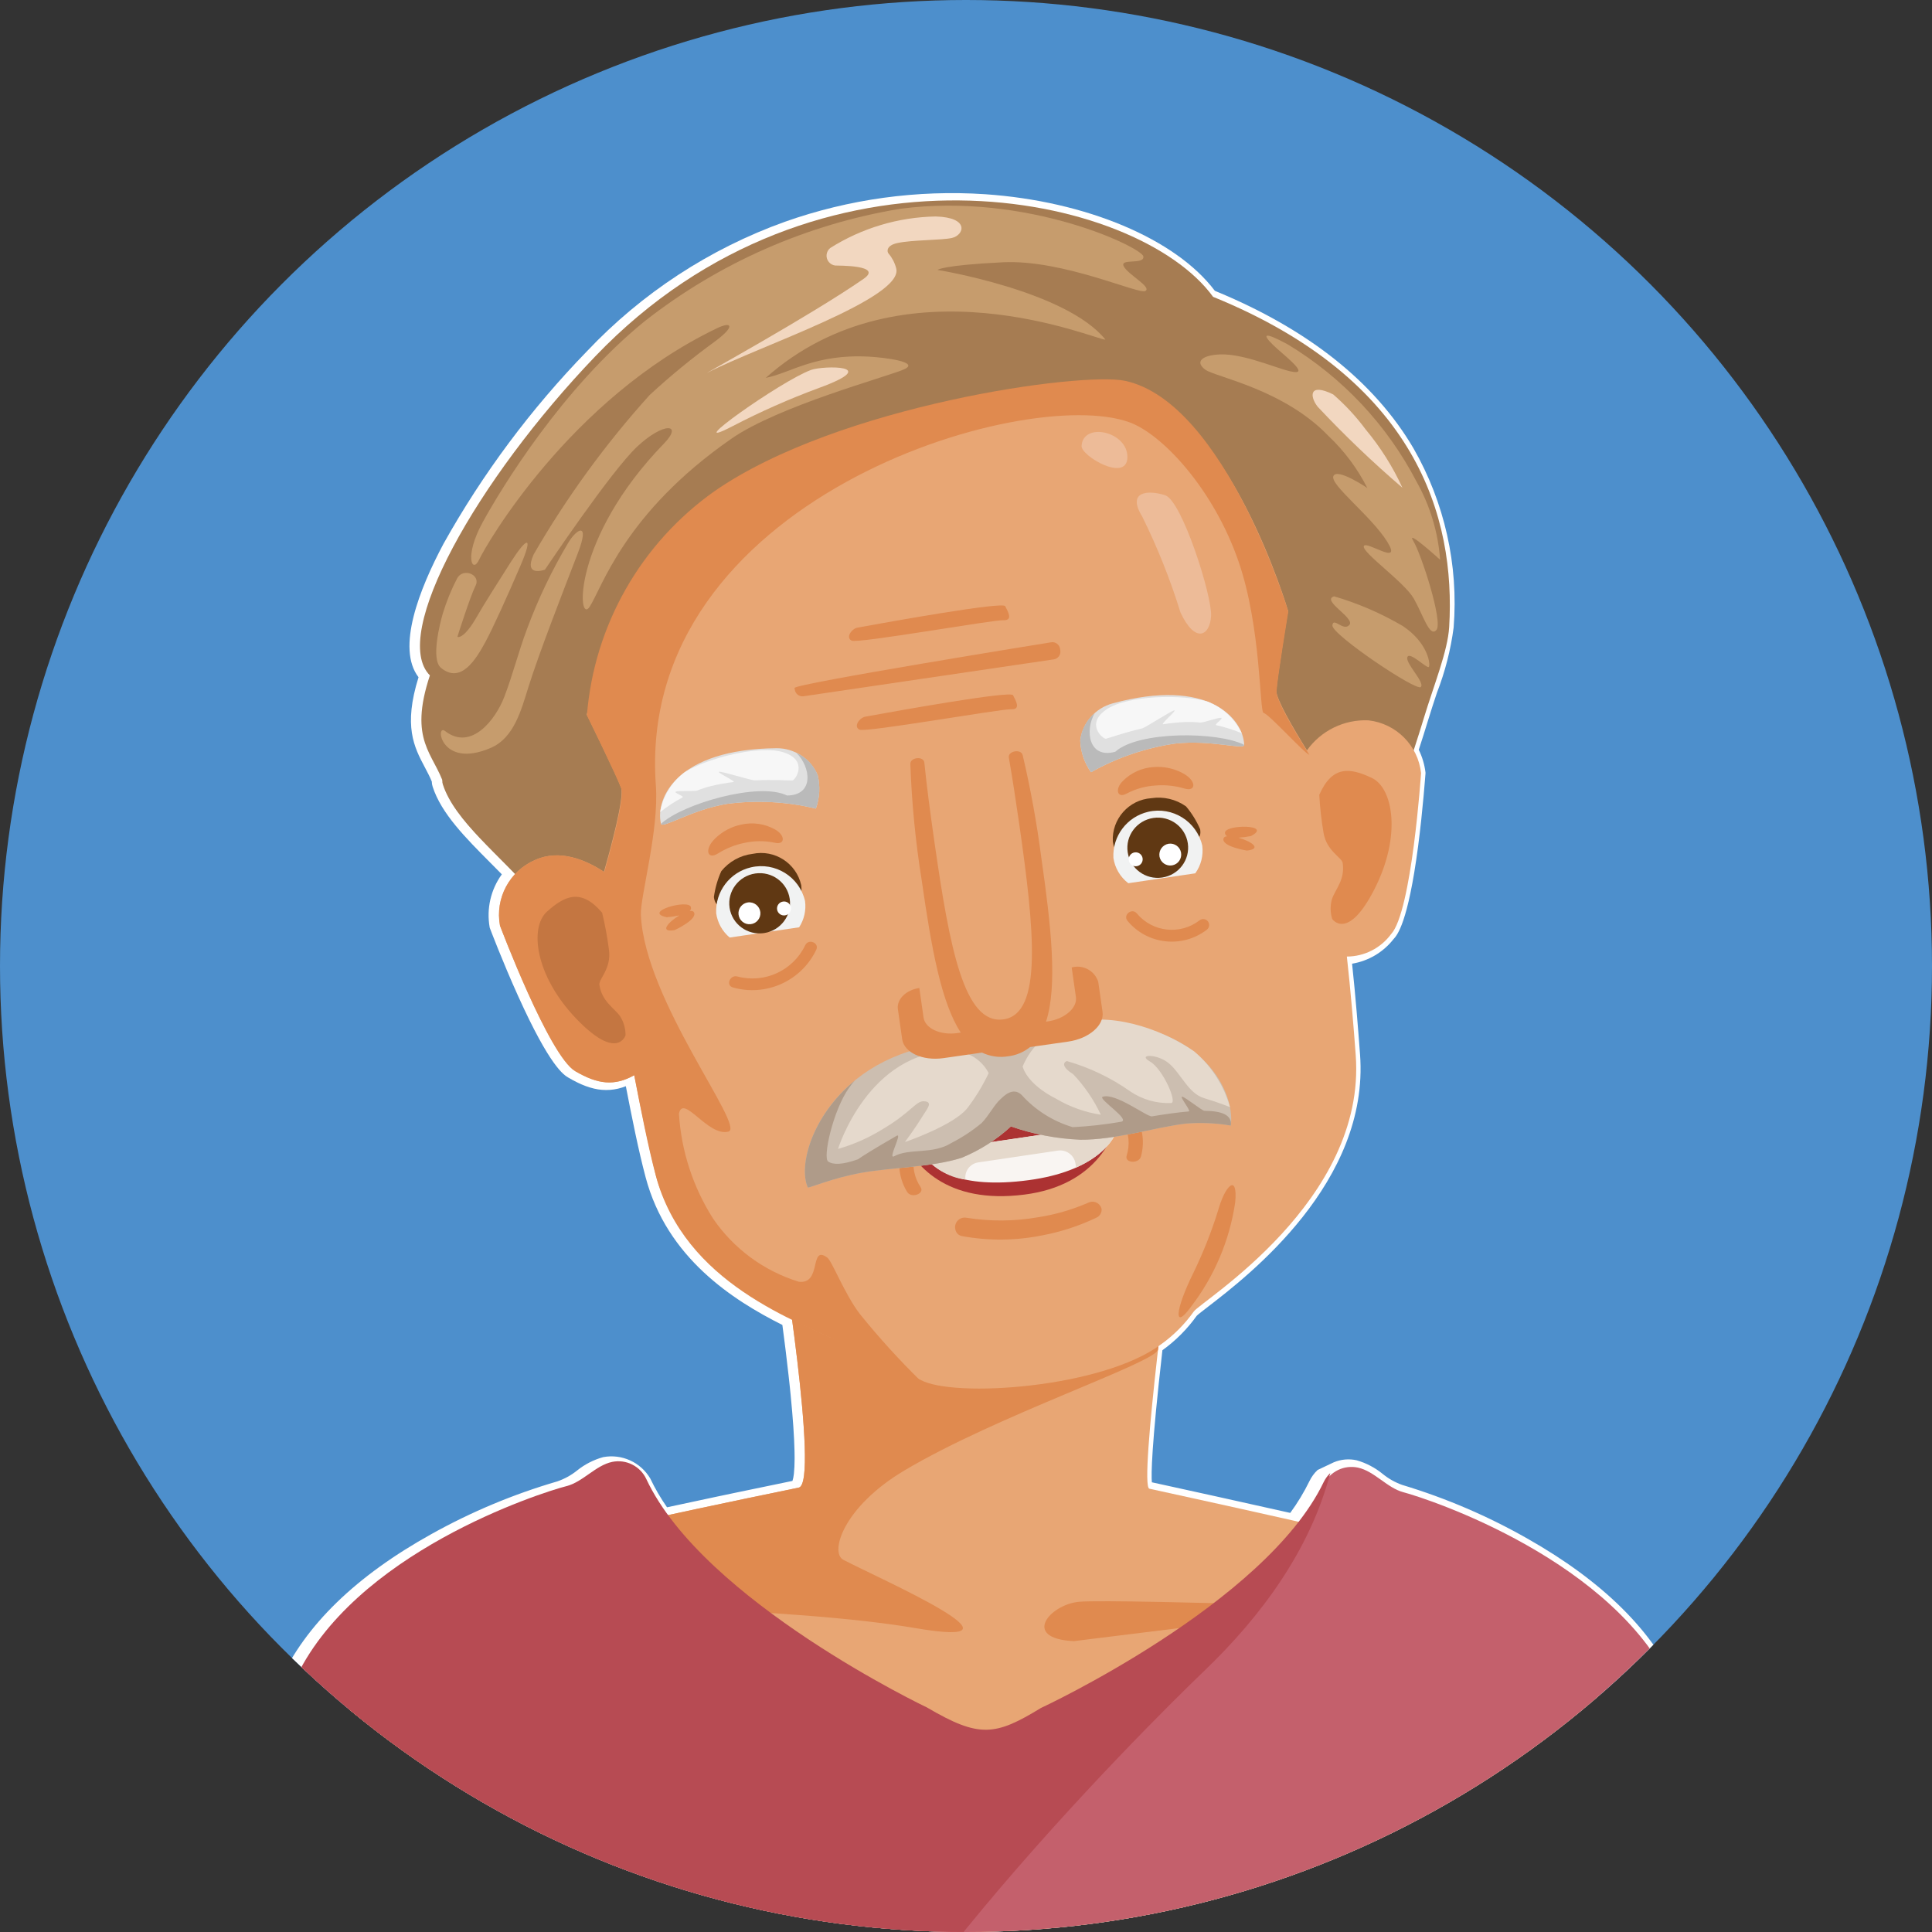 <?xml version="1.0" encoding="UTF-8"?><svg id="Laag_1" xmlns="http://www.w3.org/2000/svg" width="131" height="131" xmlns:xlink="http://www.w3.org/1999/xlink" viewBox="0 0 131 131"><rect x="0" y="0" width="131" height="131" fill="#333333" stroke="none"/><defs><style>.cls-1{fill:#4D8FCC;}.cls-2{fill:#ac3232;}.cls-3{fill:#edbb98;}.cls-4{fill:#fff;}.cls-5{fill:#e5d9cc;}.cls-6{fill:#b74b53;}.cls-7{fill:#f9f5f2;}.cls-8{fill:#bababa;}.cls-9{fill:#e0e0e0;}.cls-10{fill:#ccbeb0;}.cls-11{fill:#a67c52;}.cls-12{fill:#af9b89;}.cls-13{fill:#603813;}.cls-14{fill:#e08a4f;}.cls-15{fill:#f2d7c0;}.cls-16{clip-path:url(#clippath-1);}.cls-17{fill:#c69c6d;}.cls-18{fill:#f1f2f2;}.cls-19{fill:#c47641;}.cls-20{clip-path:url(#clippath);}.cls-21{fill:#e8a674;}.cls-22{fill:none;}.cls-23{fill:#f7f7f7;}.cls-24{fill:#c4606c;}</style><clipPath id="clippath"><circle class="cls-22" cx="65.5" cy="65.5" r="65.5"/></clipPath><clipPath id="clippath-1"><rect class="cls-22" x="13.564" y="10.086" width="108.873" height="131.414"/></clipPath></defs><g class="cls-20"><circle class="cls-1" cx="65.5" cy="65.5" r="65.5"/><circle class="cls-22" cx="65.5" cy="65.5" r="65.25"/><g class="cls-16"><path class="cls-4" d="m118.438,166.499c-.252-9.951-1.354-44.584-4.673-52.105-1.675-3.8-5.1-7.183-10.192-10.065-2.683-1.528-5.53-2.749-8.486-3.64-.484-.17-.935-.423-1.332-.748-.52-.426-1.122-.742-1.768-.926-.515-.114-1.053-.068-1.541.134l-1.105.523c-.231.217-.419.475-.556.761-.369.754-.804,1.473-1.3,2.15-3.566-.8-7.013-1.558-8.7-1.926l-.682-.149c-.049-.531-.031-2.4.715-8.956h0c.897-.644,1.682-1.432,2.323-2.331.084-.089.437-.36.777-.623,2.709-2.085,10.949-8.427,10.3-17.106-.129-1.71-.3-3.919-.54-6.148,1.112-.184,2.114-.778,2.809-1.665.242-.263.981-1.062,1.669-6.3.331-2.528.493-4.9.5-4.925v-.077c-.065-.535-.219-1.055-.456-1.538.222-.678.433-1.35.631-2,.187-.62.4-1.253.6-1.866.554-1.424.935-2.91,1.134-4.426.336-4.235-.615-8.473-2.729-12.158-2.646-4.5-7.175-8.089-13.463-10.67-2.646-3.517-8.733-6.082-15.575-6.55-4.606-.306-9.226.329-13.578,1.868-5.1,1.83-9.697,4.837-13.418,8.776-3.798,3.909-7.069,8.298-9.729,13.055-1.636,3.074-3.214,7.077-1.694,9.052-1.039,3.325-.3,4.733.424,6.1.171.324.334.632.474.968.002.122.022.243.061.358.585,1.812,2.221,3.455,3.953,5.195.241.243.49.493.736.743-.751,1.036-1.049,2.332-.825,3.592l.008.037.014.036c.008.022.85,2.248,1.9,4.571,2.175,4.82,3.112,5.371,3.421,5.552.206.12.405.229.594.32l.062.029.044.021c.061.029.122.058.183.084.084.036.167.07.248.1l.036.014c.087.032.175.063.264.089l.02.006c.082.025.166.048.26.07l.021.006c.719.173,1.473.116,2.158-.162.414,2.128.844,4.3,1.339,6.166,1.451,5.481,5.925,8.341,9.275,10.024.029.221.059.444.087.669l.025.194c.034.26.066.52.1.783l.024.2c.065.536.127,1.068.185,1.578l.085.782c.013.129.025.258.039.386l.019.192c.15,1.526.238,2.79.259,3.76.004.141.006.279.006.413v.13c0,.388-.018.718-.046.979,0,.028-.006.057-.01.085-.015.144-.044.286-.089.424l-.54.112c-.672.138-1.8.369-3.208.665l-.287.06-1.143.24-3.327.712c-.432-.621-.814-1.275-1.139-1.958-.655-1.102-1.928-1.679-3.189-1.444-.647.18-1.252.489-1.775.911-.4.321-.854.57-1.339.736-2.964.865-5.823,2.06-8.52,3.563-5.114,2.837-8.574,6.192-10.283,9.974-1.4,3.091-2.511,10.949-3.31,23.355-.694,10.779-.982,22.419-1.1,29.172l103.866-.013Z"/><path class="cls-21" d="m109.799,131.922c-.53-2.131,5.029-19.04-11.672-26.248-1.691-.73-19.419-4.555-20.194-4.732-.734-.166,1.608-17.69,1.608-17.69l-26.668.534s2.72,16.756,1.29,17.082c-.471.108-20.481,4.121-23.379,5.606-7.933,4.067-8.619,14.415-8.8,25.447l87.814.001Z"/><path class="cls-14" d="m57.182,105.762c-.932-.487-.018-3.578,4.13-6.05,6.292-3.75,17.109-7.337,17.209-8.21.479-4.216,1.019-8.251,1.019-8.251l-26.668.534s2.72,16.756,1.29,17.082c-.471.108-20.481,4.121-23.379,5.606-7.933,4.067-8.619,14.415-8.8,25.447h5.388s-.988-13.22,7.721-22.244c1.14-1.181,19.153-.624,26.937.712,8.623,1.48-2.289-3.29-4.848-4.626Z"/><path class="cls-14" d="m87,108.828c-4.991-.144-12.53-.336-13.832-.219-1.976.178-3.951,2.491-.359,2.669l13.085-1.62s3.687-.755,1.106-.83Z"/><path class="cls-11" d="m30.121,53.254c-.7-2.178-2.449-3-.972-7.458-2.721-2.737,3.173-13.244,11.22-21.641,15.073-15.73,36.754-11.1,41.884-4.029,13.811,5.617,16.45,14.954,16.01,22.384-.1,1.655-1.043,3.95-1.717,6.175-1.632,5.389-3.924,11.231-5.063,12.852-5.293,7.527-13.381,11.573-21.922,12.762-8.863,1.232-17.884-.512-25.649-4.958-1.594-.949-4.37-4.817-7.681-8.687-2.221-2.597-5.307-4.913-6.11-7.4Z"/><path class="cls-11" d="m88.849,41.662c-.043-.5-.677-2.34.271-2.468,2.121-.287,5.135,1.58,6.229,2.228.3-1.034-3.155-3.449-4.725-4.339-1.854-1.052-3.384-1.257-3.586-1.54-.354-.494.5-1.251,1.863-.9,2.159.548,4.249,2.34,4.145,1.634s-3.113-3-4.838-3.871c-2.353-1.181-3.464-1.1-4.21-2.076-.113-.15.032-1.624,2.32-.883,1.632.578,3.202,1.317,4.687,2.207-1.147-1.435-2.559-2.638-4.158-3.544-2.284-1.285-4.812-2.076-7.422-2.321-.163-.073.786-1.26,1.622-2.434,1.042-.117,2.096-.077,3.126.12.84.206,1-1.122.166-1.326-.815-.197-1.659-.237-2.489-.118-.045-.07-.097-.136-.156-.195-.016-.074-.045-.144-.086-.207-.39-1.302-1.255-2.408-2.425-3.1-.313-.199-.728-.106-.926.206-.178.28-.124.649.127.867.79.674,1.293,1.623,1.409,2.655-.1.1-.2.2-.307.308-.16.167-3.437-2.906-7.288-3.707-1.242-.284-2.536-.25-3.761.1,1.197.236,2.373.564,3.519.981,4.146,1.51,6.556,3.7,6.438,3.831-.477.538-.841.933-.949.873-6.127-2.492-12.845-3.152-19.34-1.9-1.92.374-2.074,1.121-.376,1.029,5.3-.29,8.905.676,8.353.752-3.092.401-6.119,1.198-9.008,2.371-.639.259-3,1.356-3.538,1.633-1.229.634-2.514,1.362-3.873,2.2-6.352,3.914-11.276,13.987-13.565,19.992-1.543,4.046-6.579.893-6.072,2.464.8,2.487,3.889,4.8,6.109,7.4,3.312,3.871,6.087,7.74,7.68,8.688,7.766,4.447,16.787,6.191,25.65,4.959,8.54-1.19,16.629-5.235,21.921-12.763,1.141-1.621,3.433-7.464,5.064-12.851.327-1.12-7.463-5.327-7.601-6.955Z"/><path class="cls-17" d="m33.273,50.713c1.592-.682,2.073-2.59,2.565-4.153.74-2.351,2.259-6.24,3.345-9.056.837-2.169-.076-1.654-.633-.733-1.114,1.865-2.055,3.828-2.81,5.865-.575,1.525-.968,3.112-1.552,4.631-.571,1.487-2.225,3.69-4.012,2.3-.681-.529-.314,2.608,3.097,1.146Z"/><path class="cls-17" d="m32.899,43.554c.556-1.023,1.531-3.2,2.371-5.15.954-2.212.438-1.973-.638-.289-.907,1.421-1.853,2.918-2.305,3.712-.873,1.527-1.306,1.384-1.308,1.343.021-.1.9-2.824,1.222-3.445.393-.768-.859-1.258-1.249-.5-.394.758-.717,1.551-.965,2.369-.21.71-.813,3.117-.131,3.685,1.357,1.132,2.387-.594,3.003-1.725Z"/><path class="cls-17" d="m77.526,17.387c.087.594-1.619.1-1.331.668s1.909,1.4,1.472,1.672-5.559-2.147-9.681-1.943-4.417.517-4.417.517c0,0,8.717,1.411,11.386,4.727-.534.078-13.646-5.742-23.035,2.593,1.656-.312,3.3-1.634,7-1.439,1.018.054,3.524.357,2.374.864s-8.485,2.468-11.7,4.7c-7.286,5.056-8.782,10.135-9.616,11.4s-1.226-4.608,5.037-11.065c1.336-1.378-.015-1.482-1.809.2s-6.255,8.344-6.255,8.344c0,0-1.483.557-.766-1.033,2.234-3.87,4.871-7.493,7.866-10.809,1.403-1.295,2.88-2.506,4.424-3.629,1.431-1.059,1.132-1.375.145-.9-9.988,4.788-15.706,14.761-16.127,15.683-.463,1.013-1.048-.183.239-2.532s5.4-9.094,10.988-13.631c5.043-3.953,11.001-6.573,17.323-7.618,8.622-1.137,16.395,2.636,16.483,3.231Z"/><path class="cls-15" d="m63.444,14.678c-2.536.046-5.011.787-7.155,2.142-.286.236-.327.659-.091.945.108.131.261.216.429.238.2.013,3.286-.037,1.928.906-3.548,2.462-11.229,6.691-10.565,6.35,3.44-1.775,13.375-5.068,12.772-7.081-.094-.364-.27-.701-.514-.987-.107-.116-.18-.542.6-.712,1.009-.219,3.011-.187,3.694-.343.841-.194,1.225-1.396-1.098-1.458Z"/><path class="cls-15" d="m55.002,25.081c-2.032.73-9.051,5.739-5.36,3.832,1.91-.995,3.88-1.867,5.9-2.612,4.347-1.587.274-1.512-.54-1.22Z"/><path class="cls-17" d="m81.723,25.064c.688.505,5.3,1.308,8.357,4.5,1.074,1.014,1.963,2.207,2.631,3.524,0,0-2.043-1.385-2.3-.808s2.58,2.722,3.652,4.453-1.447-.123-1.589.3,2.741,2.428,3.384,3.547,1.075,2.674,1.54,2.134-1.037-5.177-1.573-6.041,1.823,1.282,1.823,1.282c-.135-1.863-.682-3.673-1.6-5.3-2-3.843-5.019-7.06-8.727-9.3-1.548-.839-1.8-.755-1.019.016.6.593,2.276,1.843,1.568,1.859-.771.018-3.318-1.263-5.146-1.2-1.294.061-1.687.529-1,1.034Z"/><path class="cls-17" d="m90.462,40.435c1.627.478,3.189,1.153,4.653,2.011,1.737,1.16,1.885,2.622,1.771,2.774s-1.318-1.087-1.459-.661,1.207,1.71.912,2.024-6.041-3.559-5.995-4.173.745.43,1.152-.036-1.948-1.669-1.034-1.939Z"/><path class="cls-21" d="m92.788,48.843c-1.645-.072-3.213.694-4.169,2.034-.923-1.486-2.1-3.5-2.075-4.041.046-.891.795-5.423.795-5.423,0,0-4.023-13.66-10.8-15.135-5.9-1.282-21.888,3.593-27.729,7.065-5.964,3.544-9.026,15.1-9.026,15.1,0,0,2.027,4.122,2.329,4.961.236.658-.731,4.2-1.163,5.71-1.253-.82-3.01-1.555-4.669-.8-1.735.746-2.724,2.594-2.38,4.451,0,0,3.329,8.824,5.1,9.866,1.54.9,2.66,1.028,4.006.275.456,2.341.938,4.68,1.444,6.709,2.12,8.51,14.56,11.932,15.2,12.461.885.558,1.808,1.054,2.761,1.485,2.224,1.245,12.334.561,16.316-2.41.856-.613,1.603-1.363,2.214-2.22.457-.691,11.726-7.479,10.982-17.4-.152-2.041-.342-4.367-.6-6.671,1.185-.004,2.297-.569,3-1.523,1.4-1.511,2.032-10.92,2.032-10.92-.208-1.879-1.69-3.362-3.568-3.574Z"/><path class="cls-14" d="m83.753,81.531c.188-1.978-.673-1.229-1.182.618-.442,1.41-.988,2.785-1.632,4.115-1.33,2.691-1.337,3.948-.178,2.334,1.582-2.063,2.612-4.495,2.992-7.067Z"/><path class="cls-14" d="m86.554,46.902c.046-.891.8-5.423.8-5.423,0,0-4.273-14.18-11.054-15.654-2.947-.641-19.467,1.653-27.857,7.483-4.994,3.533-8.162,9.101-8.648,15.2,0,0,2.028,4.122,2.33,4.962.233.65-.711,4.124-1.149,5.659-1.255-.827-3.024-1.575-4.694-.817-1.735.746-2.724,2.594-2.38,4.451,0,0,3.329,8.824,5.1,9.866,1.539.9,2.658,1.027,4,.277.459,2.362.917,4.734,1.456,6.774,1.952,7.372,9.562,9.883,12.93,11.524,1.1.535,2.111.807,2.268.937.81.677,1.75,1.183,2.761,1.485-1.461-1.432-2.838-2.948-4.122-4.541-1.038-1.359-1.875-3.577-2.2-3.813-1.238-.909-.34,1.842-1.937,1.635-2.359-.728-4.403-2.232-5.8-4.269-1.365-2.139-2.164-4.59-2.323-7.123.281-1.38,1.969,1.578,3.356,1.214,1.18-.309-5.668-8.877-5.936-14.683-.057-1.229,1.239-5.735,1.016-8.785-1.414-19.4,25.03-27.228,32.124-24.623,2.227.817,5.688,4.521,7.385,9.433,1.547,4.48,1.416,10.238,1.7,10.272.331.04,2.769,2.746,3.1,2.836-.945-1.501-2.256-3.704-2.227-4.277Z"/><path class="cls-14" d="m58.681,48.592c-.409.074-.835.68-.4.884s9.6-1.418,10.281-1.385.317-.581.128-.953c-.162-.317-7.722,1.037-10.009,1.454Z"/><path class="cls-14" d="m68.031,42.053c.677.034.317-.581.127-.953-.16-.316-7.719,1.037-10.007,1.455-.408.074-.834.68-.4.884s9.603-1.419,10.28-1.386Z"/><path class="cls-14" d="m71.273,43.55s-17.446,2.814-17.4,3.1l.019.12c.044.287.312.483.599.439.001-0.0.001-0.0.002-0l16.959-2.5c.286-.042.484-.307.444-.593l-.018-.122c-.041-.287-.307-.486-.594-.446-.003.001-.007.001-.01.002Z"/><path class="cls-3" d="m79.006,33.581c-1.144-.37-2.629-.286-1.557,1.445,1.036,2.094,1.903,4.268,2.593,6.5,1,2.146,2.006,1.592,2.077.233s-1.974-7.803-3.113-8.178Z"/><path class="cls-3" d="m73.337,30.24c-.036.68,3.094,2.511,3.107.756s-3.02-2.405-3.107-.756Z"/><path class="cls-19" d="m40.828,61.888c.202.837.357,1.685.466,2.54.164,1.256-.709,1.965-.652,2.345.169,1.144,1,1.561,1.4,2.13.248.386.377.835.373,1.294,0,0-.552,1.79-3.343-1.125s-3.184-6.186-1.981-7.263,2.309-1.599,3.737.079Z"/><path class="cls-14" d="m89.454,53.896c.048.86.144,1.717.288,2.566.206,1.25,1.246,1.677,1.3,2.056.169,1.144-.508,1.784-.728,2.446-.126.441-.12.909.018,1.347,0,0,1.046,1.554,2.875-2.044s1.259-6.841-.2-7.525-2.67-.865-3.553,1.154Z"/><path class="cls-15" d="m90.398,26.743c-1.673-.824-1.589.16-1.052.836,1.815,1.934,3.733,3.768,5.747,5.494-.653-1.42-1.49-2.748-2.49-3.949-.646-.871-1.386-1.67-2.205-2.381Z"/><path class="cls-2" d="m61.079,76.948c.855,2.053,3.085,4.725,8.378,4.052,4.883-.62,6.41-4.028,6.544-6.256l-14.922,2.204Z"/><path class="cls-7" d="m62.495,78.139c.661,1.12,2.516,2.522,7.264,1.881,4.379-.59,5.907-2.593,6.136-3.861l-13.4,1.98Z"/><path class="cls-5" d="m62.495,78.139c.68,1.011,1.761,1.683,2.969,1.844h0c-.082-.561.306-1.083.867-1.166l5.4-.8c.575-.085,1.109.312,1.194.887l.038.261c1.968-.872,2.767-2.119,2.928-3.007l-13.396,1.981Z"/><path class="cls-14" d="m73.775,81.556c-1.081.469-2.217.798-3.382.979-1.598.281-3.231.294-4.834.039-.352-.081-.704.14-.784.493-.014.06-.019.121-.016.182l.021.125c.047.23.231.406.463.443,1.784.325,3.613.309,5.391-.045,1.277-.239,2.519-.642,3.692-1.2.245-.102.394-.352.366-.616-.091-.341-.442-.544-.784-.453-.046.013-.091.03-.134.052Z"/><path class="cls-14" d="m62.546,75.951c-1.596,1.09-2.048,3.245-1.026,4.885.294.437,1.2.1.9-.345-.861-1.286-.547-3.023.71-3.926.458-.371-.127-.985-.584-.614Z"/><path class="cls-14" d="m75.002,74.031c-.547-.232-.932.526-.392.755,1.46.513,2.25,2.092,1.784,3.568-.162.508.806.578.965.077.52-1.861-.519-3.801-2.357-4.4Z"/><path class="cls-13" d="m51.648,60.525c1.636-.222,2.869.89,2.68-.505-.334-1.492-1.804-2.438-3.3-2.124-.834.101-1.595.523-2.122,1.176-.25.557-.418,1.148-.5,1.753.184,1.4,1.605-.077,3.242-.3Z"/><path class="cls-9" d="m55.445,52.562c-.478-1.119-1.583-1.84-2.8-1.828-6.718.055-8.239,3.376-7.827,5.124.084.356,2.057-.953,4.481-1.353,2.01-.262,4.051-.152,6.022.323.26-.727.303-1.515.124-2.266Z"/><path class="cls-8" d="m55.446,52.562c-.264-.676-.785-1.221-1.449-1.515.973.936,1.241,2.885-.636,2.892-1.9-.942-7.08.567-8.542,1.92.084.356,2.057-.953,4.481-1.353,2.01-.262,4.051-.152,6.022.323.261-.728.304-1.515.124-2.267Z"/><path class="cls-23" d="m53.732,52.919c-.139.011-1.2-.066-2.544-.007-.255.011-2.165-.606-2.435-.584-.218.017,1.2.672.981.7-.503.059-1.002.147-1.494.264-.325.08-.645.183-.956.307-.183.072-1.29,0-1.46.077s.605.312.455.393c-.535.285-1.042.618-1.517.994.19-1.086.79-2.057,1.676-2.713,1.4-.888,5.055-1.889,6.727-1.326s.752,1.881.567,1.895Z"/><path class="cls-14" d="m52.551,57.146c-.682-.148-1.389-.146-2.07.006-.639.128-1.248.371-1.8.718-.722.46-.954-.291-.176-1.031.49-.472,1.105-.795,1.771-.93.775-.173,1.586-.054,2.279.335.698.386.695,1.06-.004.902Z"/><path class="cls-14" d="m46.762,61.771c.077-.065.11-.168.085-.266-.152-.57-3.337.337-1.632.688.285-.022.568-.063.847-.124-.728.439-1.408,1.176-.321,1,0,0,1.629-.749,1.3-1.231-.052-.071-.152-.087-.279-.067Z"/><path class="cls-18" d="m54.186,62.874c.342-.526.484-1.158.4-1.78-.38-1.643-2.021-2.666-3.663-2.285-1.437.333-2.43,1.645-2.361,3.118.092.642.418,1.227.915,1.643l4.709-.695Z"/><ellipse class="cls-13" cx="51.509" cy="61.248" rx="2.061" ry="2.042" transform="translate(-8.411 8.199) rotate(-8.417)"/><path class="cls-4" d="m51.556,61.849c.042.409-.255.774-.664.816-.409.042-.774-.255-.816-.664-.042-.399.242-.759.639-.813.415-.05.791.246.841.66v.001Z"/><path class="cls-4" d="m53.627,61.53c.038.258-.141.499-.399.537-.258.038-.498-.141-.537-.399-.038-.259.141-.499.399-.537.002-0.0.003-0.0.004-.001.257-.037.495.141.532.398v.002Z"/><path class="cls-13" d="m78.172,56.822c-1.635.229-2.521,1.634-2.717.24-.08-1.527,1.08-2.836,2.606-2.94.829-.129,1.676.071,2.36.557.393.468.715.991.957,1.552.196,1.391-1.571.363-3.206.591Z"/><path class="cls-9" d="m73.244,50.211c.157-1.207,1.025-2.2,2.2-2.518,6.482-1.767,8.845,1.017,8.92,2.812.016.365-2.238-.359-4.679-.088-2.006.293-3.941.952-5.71,1.943-.447-.63-.701-1.377-.731-2.149Z"/><path class="cls-8" d="m73.244,50.211c.071-.723.424-1.388.984-1.851-.683,1.165-.414,3.113,1.395,2.612,1.571-1.421,6.969-1.372,8.742-.467.016.365-2.238-.359-4.679-.088-2.006.293-3.941.952-5.71,1.943-.448-.63-.702-1.377-.732-2.149Z"/><path class="cls-23" d="m74.99,50.09c.136-.027,1.139-.388,2.447-.7.249-.058,1.92-1.17,2.187-1.222.215-.042-.978.975-.755.94.499-.08,1.003-.13,1.509-.15.334-.011.668.002,1,.036.195.02,1.24-.353,1.425-.322s-.5.464-.331.5c.591.13,1.169.312,1.728.546-.477-.994-1.317-1.766-2.348-2.157-1.584-.476-5.377-.449-6.834.547s-.21,2.02-.027,1.982Z"/><path class="cls-14" d="m76.383,53.814c.619-.328,1.301-.517,2-.555.648-.049,1.299.021,1.922.206.819.247.839-.54-.109-1.04-.6-.322-1.279-.466-1.958-.415-.792.044-1.54.379-2.1.941-.566.557-.38,1.205.245.863Z"/><path class="cls-14" d="m83.212,56.703c-.091-.042-.15-.133-.153-.233-.007-.589,3.3-.58,1.757.22-.28.056-.563.093-.848.11.819.226,1.672.751.579.874,0,0-1.771-.279-1.581-.833.028-.085.118-.128.246-.138Z"/><path class="cls-18" d="m81.046,59.216c.392-.544.56-1.217.473-1.881-.377-1.643-2.016-2.669-3.659-2.292-1.44.331-2.437,1.647-2.366,3.123.099.684.462,1.302,1.011,1.721l4.54-.671Z"/><ellipse class="cls-13" cx="78.502" cy="57.481" rx="2.061" ry="2.042" transform="translate(-7.558 12.091) rotate(-8.404)"/><path class="cls-4" d="m78.618,58.073c.071.404.457.674.861.603.404-.071.674-.457.603-.861-.069-.393-.437-.661-.833-.607-.412.063-.695.449-.631.861,0,.001.001.003.001.004Z"/><path class="cls-4" d="m76.538,58.326c.034.259.271.442.53.408.259-.034.441-.271.408-.53s-.271-.442-.53-.408c-.002 0-.005.001-.008.001-.256.037-.435.273-.4.529Z"/><path class="cls-14" d="m81.335,62.404c-1.312,1.013-3.189.806-4.25-.467-.325-.4-.963.093-.636.5,1.34,1.617,3.72,1.882,5.384.6.175-.138.205-.391.068-.565-.138-.175-.391-.205-.565-.068Z"/><path class="cls-14" d="m54.6,64.09c-.824,1.721-2.756,2.612-4.6,2.122-.5-.138-.81.6-.31.741,2.258.644,4.65-.438,5.658-2.558.219-.468-.528-.771-.748-.305Z"/><path class="cls-10" d="m63.504,70.857c-7.195,1.13-9.686,7.441-8.733,9.653.037.086,1.641-.643,3.734-1.007s4.678-.36,6.7-1c1.231-.506,2.363-1.226,3.343-2.127,1.516.531,3.103.834,4.708.9,2.368.022,5.084-.847,7.157-1.094,1.016-.08,2.038-.035,3.043.135.329-2.41-2.194-7.738-11.2-6.927-1.408.624-2.876,1.106-4.38,1.438-2.114.286-3.918-.338-4.372.029Z"/><path class="cls-12" d="m81.668,75.319c-.162,0-1.34-.965-1.517-.957s.643.988.45,1c-.767.065-1.625.189-2.49.332-.331.054-2.47-1.618-3.341-1.328-.376.125,2.012,1.612,1.212,1.7-1.074.187-2.159.308-3.248.362-1.336-.397-2.536-1.156-3.468-2.192-.6-.571-1.227.113-1.43.294-.423.377-.8,1.141-1.286,1.627-.629.519-1.312.969-2.038,1.341-1.271.8-2.855.341-3.879.9-.473.257.588-1.626.165-1.385-1.418.811-2.479,1.477-2.622,1.593-1.062.378-1.689.38-2.021.152-.387-.266.34-3.491,1.415-5,.118-.168.245-.328.381-.482-2.893,2.375-3.825,5.742-3.181,7.237.037.087,1.641-.643,3.734-1.007s4.678-.36,6.7-1c1.231-.506,2.363-1.226,3.343-2.127,1.517.53,3.103.834,4.708.9,2.368.022,5.084-.847,7.157-1.094,1.016-.08,2.038-.035,3.043.135.104-.736-.64-.991-1.787-1.001Z"/><path class="cls-5" d="m67.038,72.763c-.392.826-.867,1.609-1.418,2.338-.908,1.2-4.262,2.337-4.262,2.337,0,0,.684-.918,1.171-1.716.316-.517.8-1.03.1-1.051-.538-.016-.853.765-2.864,1.942-.918.561-1.908.995-2.942,1.29,0,0,2.057-6.657,7.846-6.646,1.002.041,1.906.616,2.369,1.506Z"/><path class="cls-5" d="m69.342,72.312s.221,1.162,2.3,2.206c.923.544,1.941.905,3,1.066-.473-1.011-1.106-1.939-1.875-2.748-.725-.449-.722-.769-.434-.892,1.544.439,3.003,1.137,4.313,2.065.811.547,1.777.822,2.755.783.458.011-.541-2.31-1.427-2.815s.479-.55,1.288.127,1.313,2.035,2.375,2.354,1.765.612,1.765.612c-.417-1.474-1.263-2.79-2.431-3.781-2.372-1.638-5.889-2.725-8.444-1.845-1.439.428-2.609,1.482-3.185,2.868Z"/><path class="cls-14" d="m72.666,65.598l.286,2c.108.747-.755,1.494-1.917,1.661l-.11.016c.789-2.411.353-6.438-.316-11.1-.303-2.346-.726-4.675-1.267-6.978-.113-.442-1.016-.275-.937.174.246,1.4.473,2.905.7,4.468,1.034,7.214,1.612,12.9-1.06,13.279s-3.654-4.83-4.688-12.044c-.268-1.87-.513-3.691-.682-5.369-.045-.451-.954-.365-.949.09.095,2.665.355,5.321.78,7.953.647,4.518,1.312,8.245,2.641,10.268l-.217.031c-1.162.167-2.2-.308-2.308-1.055l-.287-2c-.9.129-1.549.771-1.454,1.434l.292,2.04c.13.907,1.391,1.483,2.8,1.281l2.613-.375c.555.265,1.179.352,1.785.249.54-.066,1.051-.283,1.474-.625l2.583-.37c1.412-.2,2.46-1.11,2.33-2.017l-.292-2.04c-.243-.753-1.037-1.181-1.8-.971Z"/><path class="cls-24" d="m118.136,166.502c-.425-17.026-1.748-45.368-4.63-51.9-3.87-8.771-16.625-12.967-18.346-13.42-1.108-.292-1.959-1.423-3.079-1.669-.947-.204-1.911.268-2.329,1.142-3.964,8.258-19.177,15.321-19.177,15.321-3.1,1.893-4.176,2.041-7.713-.035,0,0-15.149-7.2-19.038-15.491-.41-.878-1.369-1.359-2.318-1.163-1.123.236-1.983,1.36-3.094,1.642-1.726.438-14.518,4.52-18.467,13.256-3.032,6.709-4.072,35.389-4.363,52.318l102.554-.001Z"/><path class="cls-6" d="m53.016,166.343c-.014-3.8.179-13.247.441-14.86,1.991-12.23,23.945-34.111,28.205-38.195,3.871-3.712,7.172-8.2,8.538-13.407-.185.175-.337.383-.448.613-3.964,8.258-19.177,15.32-19.177,15.32-3.1,1.894-4.176,2.042-7.713-.034,0,0-15.149-7.2-19.038-15.491-.41-.878-1.369-1.36-2.318-1.164-1.123.236-1.983,1.36-3.094,1.642-1.726.438-14.518,4.52-18.467,13.256-3.032,6.709-4.072,35.389-4.363,52.319l37.434.001Z"/></g></g></svg>